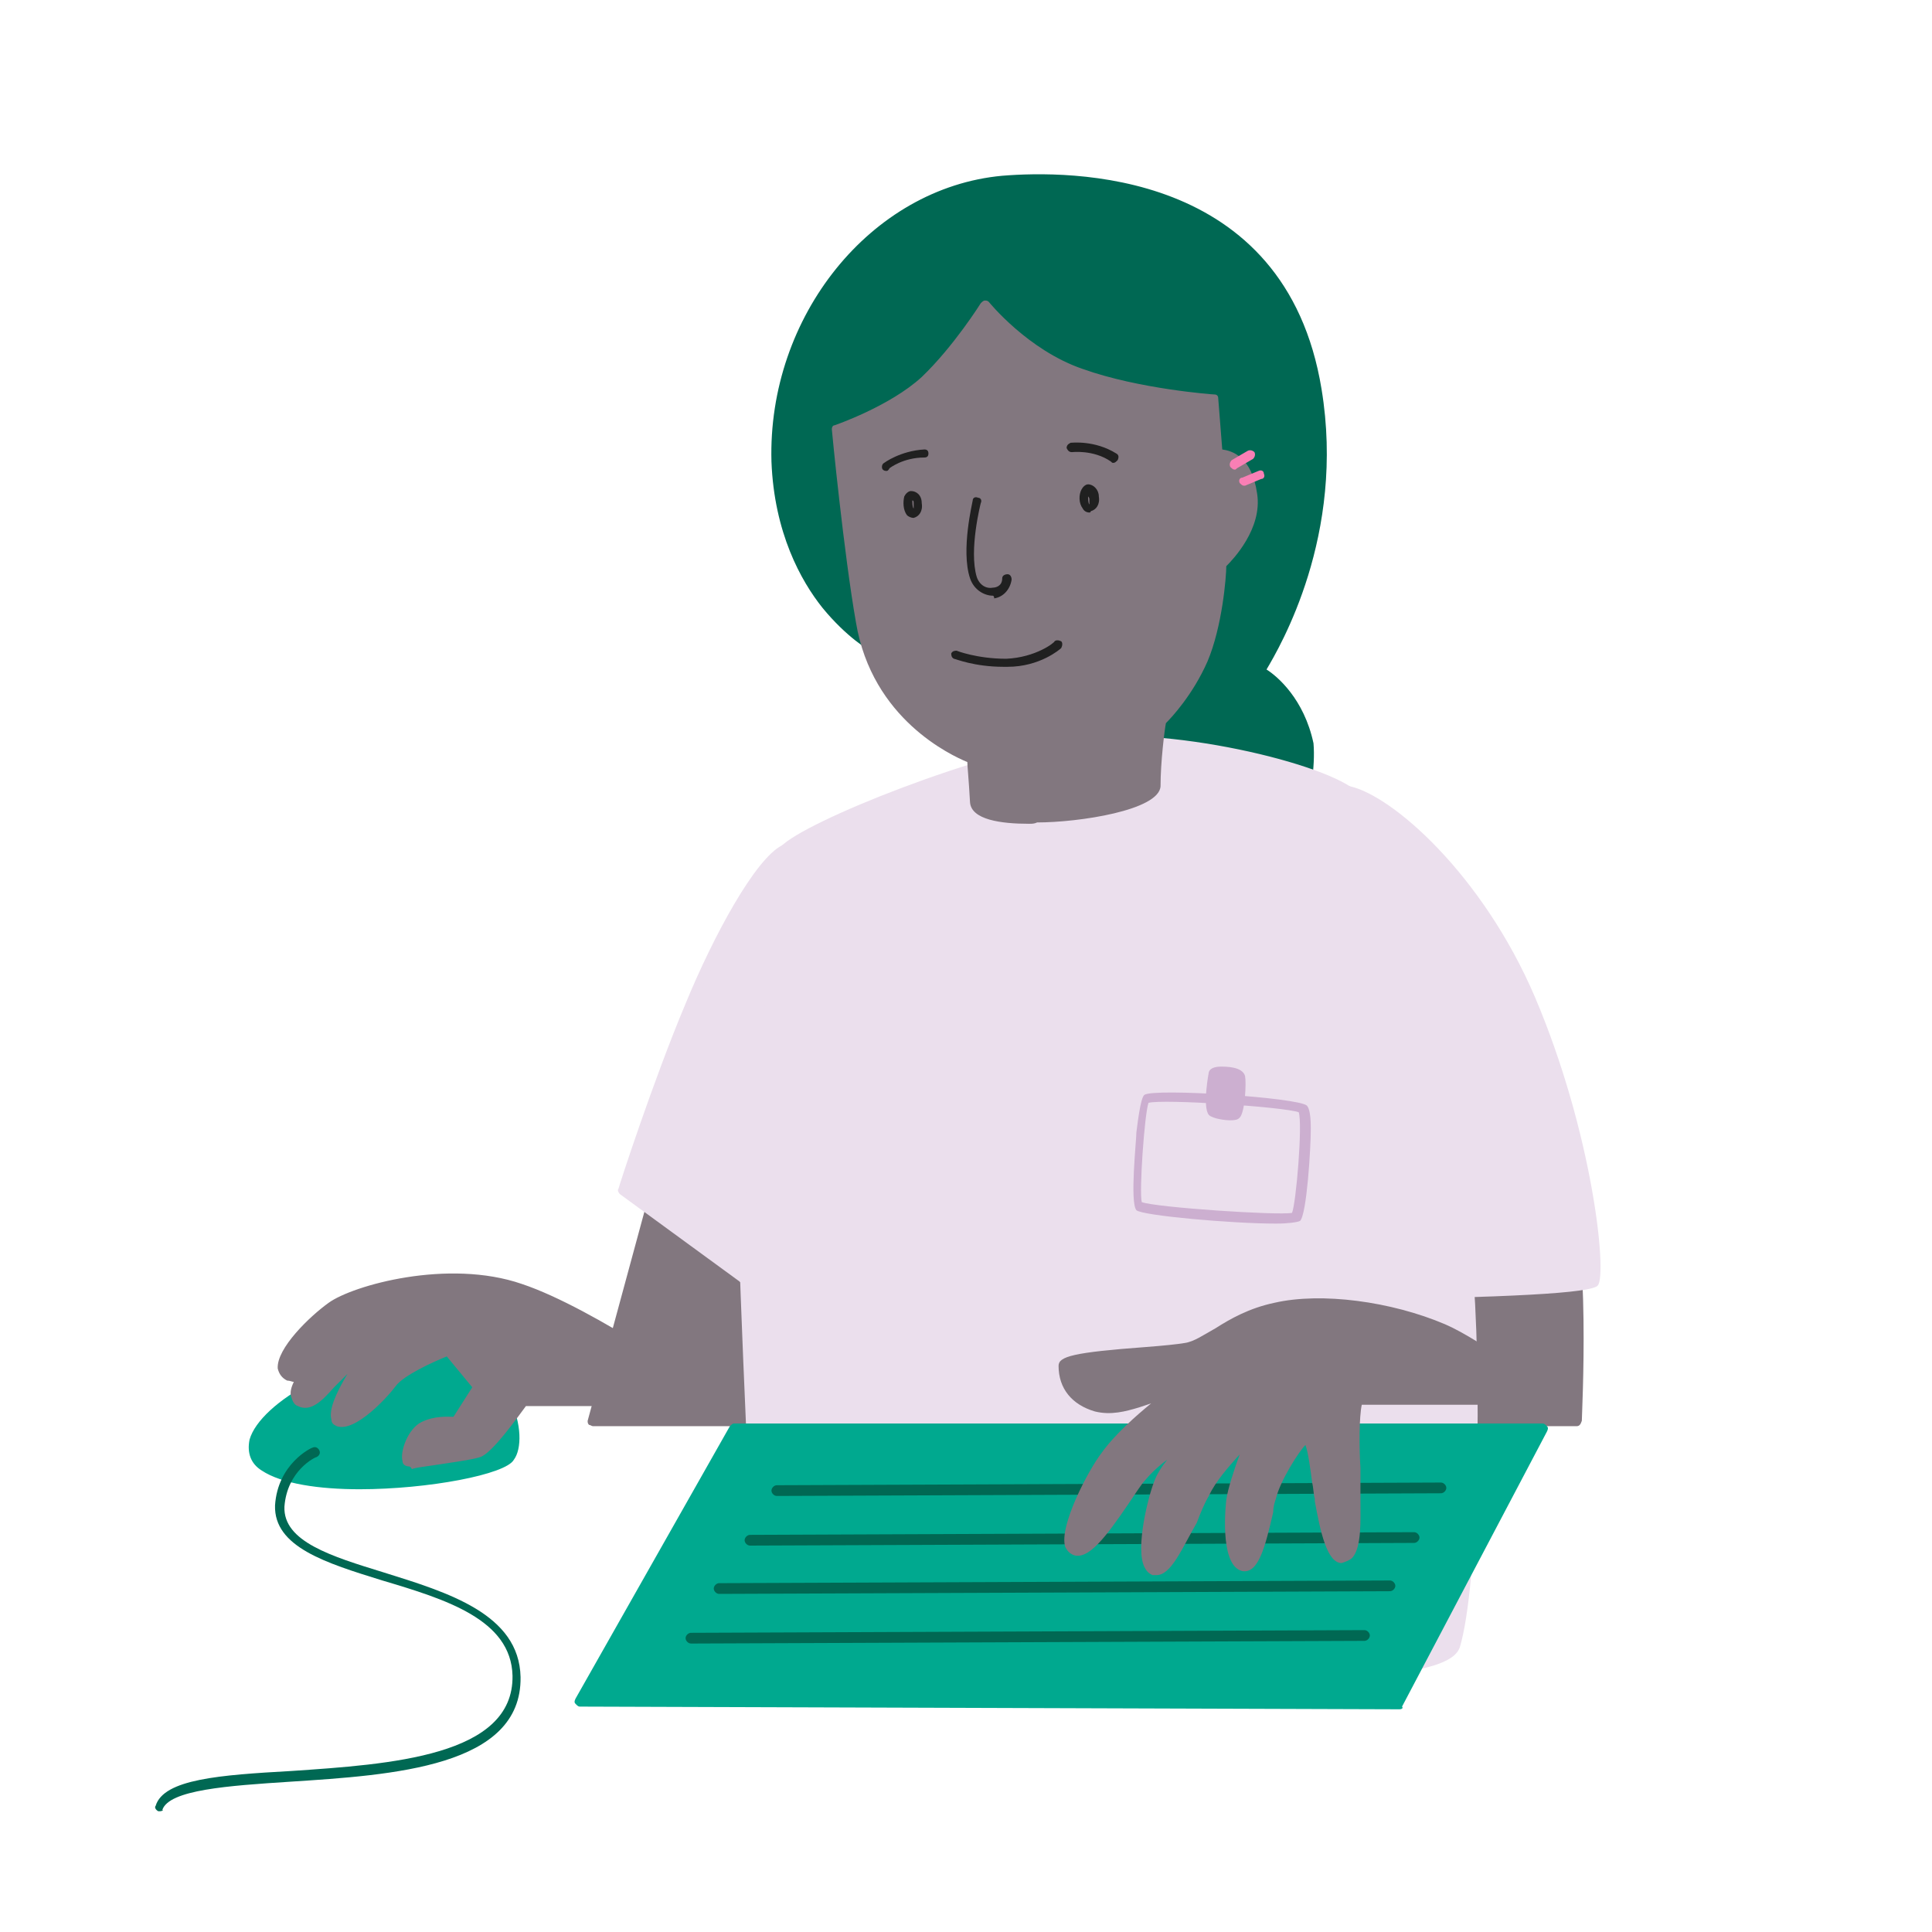 <?xml version="1.0" encoding="utf-8"?>
<!-- Generator: Adobe Illustrator 26.1.0, SVG Export Plug-In . SVG Version: 6.00 Build 0)  -->
<svg version="1.1" id="Layer_1" xmlns="http://www.w3.org/2000/svg" xmlns:xlink="http://www.w3.org/1999/xlink" x="0px" y="0px"
	 viewBox="0 0 144 144" style="enable-background:new 0 0 144 144;" xml:space="preserve">
<style type="text/css">
	.st0{fill:#82777F;}
	.st1{fill:#006853;}
	.st2{fill:#EBDFED;}
	.st3{fill:#202020;}
	.st4{fill:#F97FB5;}
	.st5{fill:#CCAFD0;}
	.st6{fill:#00A98F;}
</style>
<g>
	<path class="st0" d="M117.5,105.9H44.2l7.3-26.8c0,0,63.2,5.1,65,9.2C118.2,92.3,117.5,105.9,117.5,105.9z"/>
	<path class="st0" d="M117.5,106.3H44.2c-0.1,0-0.2-0.1-0.3-0.1c-0.1-0.1-0.1-0.2-0.1-0.3L51.1,79c0-0.2,0.2-0.3,0.4-0.3
		c6.5,0.5,63.5,5.2,65.3,9.4c1.8,4.1,1.1,17.3,1.1,17.8C117.8,106.2,117.7,106.3,117.5,106.3z M44.7,105.6h72.5
		c0.1-2.1,0.5-13.6-1-17.2c-0.7-1.6-18.4-5.2-64.4-8.9L44.7,105.6z"/>
</g>
<g>
	<path class="st1" d="M95.9,64.7c0,0,1.9-5.7,1.6-9.2c-0.8-4-3.7-5.5-3.7-5.5s6.2-8.8,4.3-20.9C96,15.8,84.7,12.6,74.7,13.5
		c-10,0.9-17.1,10.9-16.9,20.9C58.2,44.4,65,48.2,65,48.2L95.9,64.7z"/>
	<path class="st1" d="M95.9,65c-0.1,0-0.1,0-0.2,0L64.9,48.5c-0.1,0-1.8-1-3.6-3.2c-1.6-2-3.6-5.6-3.8-10.9
		C57.2,23.6,64.9,14,74.7,13.1c4.9-0.4,21.1-0.6,23.8,15.9c1.8,10.9-3.1,19.2-4.1,20.9c0.8,0.5,2.8,2.2,3.5,5.5
		c0.3,3.5-1.6,9.1-1.6,9.3c0,0.1-0.1,0.2-0.2,0.2C96,65,96,65,95.9,65z M77.5,13.7c-1.1,0-2.1,0.1-2.8,0.1
		c-9.3,0.8-16.8,10.3-16.6,20.6c0.3,9.7,6.9,13.5,7,13.5l30.5,16.3c0.4-1.3,1.7-5.8,1.5-8.7c-0.8-3.7-3.5-5.2-3.5-5.2
		c-0.1,0-0.1-0.1-0.2-0.2c0-0.1,0-0.2,0.1-0.3c0.1-0.1,6.1-8.9,4.2-20.7C95.7,15.6,83.9,13.7,77.5,13.7z"/>
</g>
<g>
	<path class="st2" d="M101,59.5c-1.3-2-13.5-5.1-20.7-4.2c-7.1,0.9-20.2,6.1-21.9,8c-0.8,0.8-3.1,27.5-3.1,27.5s1,28.4,1.6,29.9
		c1.1,2.6,50,6.5,51.4,2c1.5-4.6,1.7-20.6,0.9-28.9C108.4,85.4,102.4,61.5,101,59.5z"/>
	<path class="st2" d="M94.7,125.2c-14.5,0-37.3-2.2-38.1-4.3c-0.6-1.5-1.5-27.1-1.6-30c0.7-8.1,2.4-27,3.2-27.8
		c1.8-1.9,14.9-7.1,22.2-8.1c7.3-0.9,19.6,2.2,21,4.3l0,0c1.5,2.1,7.5,26.5,8.3,34.4c0.8,8.6,0.5,24.5-0.9,29.1
		c-0.3,0.8-1.6,2-9.8,2.3C97.6,125.1,96.2,125.2,94.7,125.2z M83.2,55.6c-1,0-1.9,0.1-2.8,0.2c-7,0.9-20,6-21.7,7.9
		c-0.5,0.9-2.1,16.9-3,27.3c0.4,11.3,1.1,28.7,1.6,29.7c1.1,1.8,32.9,5,46.1,3.4c3.9-0.5,4.5-1.2,4.6-1.5c1.4-4.5,1.7-20.3,0.9-28.8
		c-0.8-8.4-6.9-32.1-8.1-34C99.7,58.3,90.3,55.6,83.2,55.6z"/>
</g>
<g>
	<path class="st0" d="M90.7,33.9c0,0,2.1-0.3,2.6,3c0.4,2.7-2.3,5.2-2.3,5.2s-0.2,4.3-1.4,7.1c-1.2,2.8-3.1,4.6-3.1,4.6
		s-0.4,2.8-0.4,4.9c-0.1,2.1-13.3,3.6-13.5,1.2c-0.2-2.5-0.2-3.3-0.2-3.3s-7-2.3-8.3-10.2C63.2,41.2,62.3,32,62.3,32
		s4.1-1.4,6.6-3.7c2.5-2.3,4.4-5.6,4.4-5.6s2.9,3.6,7.1,5.2c4.3,1.5,9.9,1.9,9.9,1.9L90.7,33.9z"/>
	<path class="st0" d="M76.7,61.4c-2.1,0-4.3-0.3-4.4-1.6c-0.1-1.8-0.2-2.7-0.2-3c-1.2-0.5-7.1-3.2-8.3-10.4C62.9,41.3,62,32.1,62,32
		c0-0.2,0.1-0.3,0.2-0.3c0,0,4.1-1.4,6.5-3.6c2.4-2.3,4.4-5.5,4.4-5.5c0.1-0.1,0.2-0.2,0.3-0.2c0.1,0,0.2,0,0.3,0.1c0,0,2.9,3.6,7,5
		c4.2,1.5,9.7,1.9,9.8,1.9c0.2,0,0.3,0.1,0.3,0.3l0.3,3.8c0.7,0.1,2.2,0.5,2.6,3.3c0.4,2.6-1.8,4.9-2.3,5.4c0,0.8-0.3,4.5-1.4,7.1
		c-1.1,2.5-2.7,4.2-3.1,4.6c-0.1,0.5-0.4,2.9-0.4,4.7c-0.1,1.8-6.1,2.7-9.2,2.7C77.1,61.4,76.9,61.4,76.7,61.4z M62.7,32.2
		c0.1,1.5,0.9,9.5,1.7,14.1c1.3,7.6,8,9.9,8.1,9.9c0.1,0,0.2,0.2,0.2,0.3c0,0,0.1,0.8,0.2,3.3c0,0.5,1.4,1,4.3,1
		c4.3-0.1,8.6-1.3,8.6-2.1c0.1-2.1,0.4-4.9,0.4-4.9c0-0.1,0-0.1,0.1-0.2c0,0,1.8-1.8,3-4.5c1.2-2.7,1.3-7,1.3-7c0-0.1,0-0.2,0.1-0.2
		c0,0,2.6-2.3,2.2-4.9c-0.4-2.9-2.2-2.7-2.2-2.7c-0.1,0-0.2,0-0.3-0.1c-0.1-0.1-0.1-0.1-0.1-0.2l-0.3-3.8c-1.2-0.1-6-0.6-9.7-1.9
		c-3.6-1.3-6.1-3.9-7-4.9c-0.6,0.9-2.2,3.4-4.3,5.2C67,30.5,63.6,31.9,62.7,32.2z"/>
</g>
<path class="st3" d="M68.1,38.6c-0.2,0-0.4-0.1-0.5-0.2c-0.3-0.4-0.3-1-0.2-1.4c0.1-0.2,0.3-0.4,0.5-0.4l0,0l0,0h0
	c0.4,0,0.8,0.3,0.8,0.9c0.1,0.6-0.2,1-0.6,1.1C68.2,38.6,68.1,38.6,68.1,38.6z M68,37.3c0,0.2,0,0.5,0.1,0.6c0,0,0-0.2,0-0.4
	C68.1,37.4,68.1,37.3,68,37.3z M68,37.2L68,37.2L68,37.2z M68,36.9L68,36.9L68,36.9z"/>
<path class="st3" d="M81.2,38.2c-0.2,0-0.4-0.1-0.5-0.3c-0.3-0.4-0.3-1-0.1-1.4c0.1-0.2,0.3-0.4,0.5-0.4l0,0l0,0l0,0
	c0.4,0,0.8,0.4,0.8,0.9c0.1,0.6-0.2,1-0.6,1.1C81.3,38.2,81.2,38.2,81.2,38.2z M81.1,37c0,0.2,0,0.5,0.1,0.6c0,0,0-0.2,0-0.4
	C81.2,37.1,81.1,37,81.1,37z M81.1,36.9L81.1,36.9L81.1,36.9z M81,36.6L81,36.6L81,36.6z"/>
<path class="st3" d="M66.1,35.1c-0.1,0-0.2,0-0.3-0.1c-0.1-0.1-0.1-0.4,0.1-0.5c0,0,1.2-0.9,3-1c0,0,0,0,0,0c0.2,0,0.3,0.1,0.3,0.3
	c0,0.2-0.1,0.3-0.3,0.3c-1.6,0-2.6,0.8-2.6,0.8C66.2,35.1,66.1,35.1,66.1,35.1z"/>
<path class="st3" d="M83,34.5c-0.1,0-0.1,0-0.2-0.1c-1.3-0.9-2.9-0.7-2.9-0.7c-0.2,0-0.3-0.1-0.4-0.3c0-0.2,0.1-0.3,0.3-0.4
	c0.1,0,1.8-0.2,3.4,0.8c0.2,0.1,0.2,0.3,0.1,0.5C83.2,34.4,83.1,34.5,83,34.5z"/>
<path class="st3" d="M74,44.4c-0.6,0-1.4-0.4-1.7-1.3c-0.7-2.1,0.2-5.7,0.2-5.8c0-0.2,0.2-0.3,0.4-0.2c0.2,0,0.3,0.2,0.2,0.4
	c0,0-0.9,3.5-0.3,5.5c0.2,0.6,0.7,0.9,1.2,0.8c0.2,0,0.7-0.1,0.7-0.7c0-0.2,0.2-0.3,0.4-0.3c0.2,0,0.3,0.2,0.3,0.4
	c-0.1,0.7-0.6,1.3-1.3,1.4C74.1,44.4,74,44.4,74,44.4z"/>
<path class="st3" d="M74.8,49.7c-2.2,0-3.6-0.6-3.7-0.6c-0.2-0.1-0.2-0.3-0.2-0.4c0.1-0.2,0.3-0.2,0.4-0.2c0,0,1.5,0.6,3.7,0.6
	c2.2-0.1,3.6-1.2,3.6-1.3c0.1-0.1,0.3-0.1,0.5,0c0.1,0.1,0.1,0.3,0,0.5c-0.1,0.1-1.6,1.4-4,1.4C75,49.7,74.9,49.7,74.8,49.7z"/>
<path class="st4" d="M92,35c-0.1,0-0.2-0.1-0.3-0.2c-0.1-0.2,0-0.4,0.1-0.5l1.2-0.7c0.2-0.1,0.4,0,0.5,0.1c0.1,0.2,0,0.4-0.1,0.5
	l-1.2,0.7C92.1,35,92.1,35,92,35z"/>
<path class="st4" d="M92.7,36.2c-0.1,0-0.2-0.1-0.3-0.2c-0.1-0.2,0-0.4,0.2-0.4l1.2-0.5c0.2-0.1,0.4,0,0.4,0.2
	c0.1,0.2,0,0.4-0.2,0.4l-1.2,0.5C92.8,36.2,92.8,36.2,92.7,36.2z"/>
<g>
	<path class="st2" d="M99.3,59.1c1.6-1.5,10.1,4.5,14.7,15.3c4.5,10.5,5.3,20.5,4.8,21.1c-0.5,0.7-18.6,0.9-18.6,0.9
		S97.2,61.1,99.3,59.1z"/>
	<path class="st2" d="M100.2,96.9c-0.2,0-0.3-0.1-0.4-0.3c0-0.1-0.7-9-1.2-18c-1-18.4,0.1-19.4,0.5-19.7l0,0
		c0.3-0.3,0.8-0.4,1.5-0.3c3.2,0.7,9.9,6.6,13.8,15.7c4.3,10.1,5.4,20.6,4.7,21.5C118.7,96.4,112.3,96.7,100.2,96.9
		C100.2,96.9,100.2,96.9,100.2,96.9z M99.5,59.4c-1.4,1.3-0.2,23.1,1,36.8c6.6-0.1,16.9-0.4,18-0.8c0.3-1-0.4-10.4-4.8-20.8
		c-3.9-9.2-10.6-14.7-13.3-15.3C100,59.2,99.7,59.3,99.5,59.4L99.5,59.4z"/>
</g>
<g>
	<path class="st2" d="M58.4,63.3c-1.9,0.9-4.8,6.3-7,11.6c-2.4,5.7-4.9,13.8-4.9,13.8l8.9,6.5L58.4,63.3z"/>
	<path class="st2" d="M55.3,95.6c-0.1,0-0.1,0-0.2-0.1L46.2,89c-0.1-0.1-0.2-0.3-0.1-0.4c0-0.1,2.6-8.1,5-13.8
		c2.1-5.1,5.2-10.8,7.2-11.8c0.1-0.1,0.3,0,0.4,0c0.1,0.1,0.2,0.2,0.2,0.3l-3.1,31.9c0,0.1-0.1,0.2-0.2,0.3
		C55.4,95.6,55.4,95.6,55.3,95.6z M46.9,88.6l8.2,6L58,64.1c-1.6,1.5-4.1,5.7-6.3,11C49.6,80.2,47.3,87.2,46.9,88.6z"/>
</g>
<path class="st5" d="M95.1,91.2c-3.3,0-10-0.6-10.4-1c-0.5-0.6,0-5.2,0-5.8c0.3-2.5,0.5-2.7,0.6-2.8l0,0c0.8-0.5,11.4,0.2,12.1,0.8
	c0.1,0.1,0.3,0.4,0.3,1.7c0,1.5-0.3,6.4-0.8,6.9C96.7,91.1,96,91.2,95.1,91.2z M85.1,89.6c1.1,0.4,10.1,1,11.2,0.8
	c0.3-0.7,0.8-6.6,0.5-7.5c-1.1-0.4-10.1-1-11.2-0.7C85.3,83.1,84.9,88.8,85.1,89.6z"/>
<g>
	<path class="st5" d="M92.4,80.3c-0.1-0.4-1.9-0.5-2-0.3c0,0.2-0.4,2.5-0.1,2.9c0.2,0.2,1.6,0.3,1.8,0.2
		C92.4,82.8,92.6,80.8,92.4,80.3z"/>
	<path class="st5" d="M91.7,83.5c0,0-0.1,0-0.1,0c-0.2,0-1.2-0.1-1.5-0.4c-0.5-0.6,0-3.2,0-3.2c0.1-0.3,0.5-0.4,0.9-0.4
		c0.4,0,1.6,0,1.8,0.7l0,0c0.1,0.5,0,2.7-0.4,3.1C92.3,83.4,92.2,83.5,91.7,83.5z M90.6,82.7c0.3,0.1,1,0.2,1.3,0.1
		c0.1-0.3,0.3-1.8,0.2-2.3c-0.2-0.1-1-0.2-1.3-0.2C90.7,80.9,90.5,82.3,90.6,82.7z M92,82.8L92,82.8L92,82.8z"/>
</g>
<g>
	<g>
		<polygon class="st6" points="115.1,106.5 104.3,127 43.3,126.8 54.8,106.5 		"/>
		<path class="st6" d="M104.3,127.4C104.3,127.4,104.3,127.4,104.3,127.4l-61.1-0.2c-0.1,0-0.2-0.1-0.3-0.2c-0.1-0.1-0.1-0.2,0-0.4
			l11.5-20.3c0.1-0.1,0.2-0.2,0.3-0.2h60.3c0.1,0,0.2,0.1,0.3,0.2c0.1,0.1,0.1,0.2,0,0.4l-10.8,20.5
			C104.6,127.3,104.5,127.4,104.3,127.4z M43.9,126.5l60.2,0.2l10.4-19.8H55L43.9,126.5z"/>
	</g>
	<path class="st1" d="M57.9,111.5c-0.2,0-0.4-0.2-0.4-0.4c0-0.2,0.2-0.4,0.4-0.4l49.5-0.2c0,0,0,0,0,0c0.2,0,0.4,0.2,0.4,0.4
		c0,0.2-0.2,0.4-0.4,0.4L57.9,111.5C57.9,111.5,57.9,111.5,57.9,111.5z"/>
	<path class="st1" d="M55.9,115.2c-0.2,0-0.4-0.2-0.4-0.4c0-0.2,0.2-0.4,0.4-0.4l49.5-0.2c0.2,0,0.4,0.2,0.4,0.4
		c0,0.2-0.2,0.4-0.4,0.4L55.9,115.2C55.9,115.2,55.9,115.2,55.9,115.2z"/>
	<path class="st1" d="M53.6,118.8c-0.2,0-0.4-0.2-0.4-0.4c0-0.2,0.2-0.4,0.4-0.4l50-0.2c0,0,0,0,0,0c0.2,0,0.4,0.2,0.4,0.4
		c0,0.2-0.2,0.4-0.4,0.4L53.6,118.8C53.6,118.8,53.6,118.8,53.6,118.8z"/>
	<path class="st1" d="M51.5,122.5c-0.2,0-0.4-0.2-0.4-0.4c0-0.2,0.2-0.4,0.4-0.4l50.2-0.2c0,0,0,0,0,0c0.2,0,0.4,0.2,0.4,0.4
		c0,0.2-0.2,0.4-0.4,0.4L51.5,122.5C51.5,122.5,51.5,122.5,51.5,122.5z"/>
	<g>
		<path class="st6" d="M38.1,108.7c-0.9,1.2-14.5,3.2-18.4,0.6c-3.3-2.2,4.5-8,12-8.1C38,101.2,39.2,107.2,38.1,108.7z"/>
		<path class="st6" d="M26.8,111c-3,0-5.8-0.4-7.3-1.4c-0.8-0.5-1.1-1.3-0.9-2.3c0.8-2.8,7.1-6.4,13-6.5c4-0.1,5.7,2.2,6.4,3.5
			c0.9,1.8,0.9,3.7,0.3,4.5h0C37.7,109.9,31.9,111,26.8,111z M31.8,101.6c0,0-0.1,0-0.1,0c-5.9,0.1-11.7,3.7-12.4,6
			c-0.2,0.6,0,1.1,0.6,1.5c3.8,2.5,17.2,0.5,17.9-0.5c0.4-0.5,0.5-2.1-0.4-3.8C36.8,103.6,35.3,101.6,31.8,101.6z M38.1,108.7
			L38.1,108.7L38.1,108.7z"/>
	</g>
	<path class="st1" d="M11.9,135c0,0-0.1,0-0.1,0c-0.2-0.1-0.3-0.3-0.2-0.4c0.6-2,4.8-2.3,10.1-2.6c7.4-0.5,16.6-1.1,16.5-7.1
		c-0.1-4.2-5-5.7-9.7-7.1c-4.2-1.3-8.1-2.5-8-5.6c0.2-3.1,2.7-4.3,2.8-4.3c0.2-0.1,0.4,0,0.5,0.2c0.1,0.2,0,0.4-0.2,0.5
		c-0.1,0-2.2,1-2.4,3.7c-0.1,2.6,3.5,3.7,7.4,4.9c4.8,1.5,10.1,3.1,10.2,7.8c0.1,6.7-9.5,7.3-17.2,7.8c-4.6,0.3-9,0.6-9.5,2.1
		C12.2,134.9,12.1,135,11.9,135z"/>
	<g>
		<path class="st0" d="M53.3,104.3c0,0-9.2-6.5-14.6-8.4s-12.4,0.2-14,1.4c-1.7,1.2-4.8,4.4-3.2,5.2c1.7,0.8,2.2-1.9,3.8-2.8
			c1.6-0.9,1.6-1.2,1.6-1.2s-2.2,0.8-3,1.7c-0.8,0.9-2.7,3.7-1.6,4.3c1.1,0.6,2.2-1.4,3.3-2.3c1.2-1,5.6-2.5,5.6-2.5s-3.9,0.7-4.6,2
			c-0.7,1.3-2.4,3.9-1.4,4.3c0.9,0.4,3.1-1.7,4-2.8c0.9-1.2,4.2-2.5,4.2-2.5l2.2,2.7L34,106c0,0-1.3-0.3-2.4,0.3
			c-1.2,0.6-1.7,2.8-1,2.6c0.7-0.2,4.2-0.6,5.1-0.8c0.9-0.3,3.4-3.8,3.4-3.8H53.3z"/>
		<path class="st0" d="M30.5,109.3c-0.2,0-0.5-0.1-0.5-0.4c-0.2-0.7,0.4-2.4,1.4-2.9c1-0.5,2-0.4,2.4-0.4l1.4-2.2l-1.9-2.3
			c-1,0.4-3.2,1.4-3.8,2.2c-0.5,0.7-3,3.5-4.4,3c-0.2-0.1-0.4-0.2-0.4-0.5c-0.2-0.7,0.3-1.9,1.2-3.4c-0.3,0.3-0.6,0.6-1,1
			c-0.8,0.9-1.7,1.9-2.7,1.4c-0.3-0.1-0.4-0.4-0.5-0.7c-0.1-0.3,0-0.7,0.2-1.1c-0.1,0-0.3-0.1-0.5-0.1c-0.4-0.2-0.6-0.5-0.7-0.9
			c-0.1-1.5,2.4-3.9,3.8-4.9c1.8-1.3,8.9-3.3,14.4-1.4c5.4,1.8,14.3,8.1,14.7,8.4c0.1,0.1,0.2,0.3,0.1,0.4c0,0.1-0.2,0.3-0.3,0.3
			H39.2c-0.6,0.8-2.5,3.5-3.4,3.8c-0.6,0.2-2.1,0.4-3.4,0.6c-0.7,0.1-1.5,0.2-1.7,0.3C30.6,109.3,30.5,109.3,30.5,109.3z
			 M33.3,106.3c-0.4,0-1,0.1-1.6,0.3c-0.7,0.4-1.1,1.5-1.1,1.9c0.3-0.1,0.9-0.1,1.6-0.2c1.2-0.2,2.8-0.4,3.3-0.6
			c0.6-0.2,2.2-2.2,3.2-3.7c0.1-0.1,0.2-0.2,0.3-0.2h13.2c-2.5-1.7-9.3-6.2-13.6-7.7c-5.2-1.8-12,0.1-13.7,1.3
			c-1.5,1-3.6,3.2-3.5,4.2c0,0.1,0,0.2,0.3,0.3c0.2,0.1,0.3,0.1,0.5,0.1c0.5-1,1.3-2,1.5-2.3c0.8-0.9,3-1.8,3.1-1.8
			c0.1,0,0.2,0,0.3,0c0.1,0.1,0.2,0.2,0.2,0.3c0,0.2-0.2,0.6-1.8,1.5c-0.6,0.3-1,0.9-1.4,1.5c-0.4,0.5-0.8,1.1-1.4,1.4
			c-0.2,0.4-0.3,0.8-0.3,1.1c0,0.1,0.1,0.2,0.1,0.2c0.5,0.3,1-0.3,1.9-1.2c0.3-0.4,0.7-0.8,1.1-1.1c0.3-0.2,0.7-0.5,1.2-0.7
			c1.1-1.1,4.2-1.8,4.6-1.8c0.2,0,0.4,0.1,0.4,0.3c0,0.2-0.1,0.4-0.2,0.4c0,0-2.6,0.9-4.3,1.7c0,0-0.1,0.1-0.1,0.1
			c-0.1,0.2-0.2,0.4-0.3,0.6c-0.5,0.9-1.5,2.7-1.3,3.2c0.6,0.3,2.5-1.3,3.6-2.7c0.9-1.2,4.2-2.5,4.3-2.6c0.1-0.1,0.3,0,0.4,0.1
			l2.2,2.7c0.1,0.1,0.1,0.3,0,0.4l-1.7,2.6c-0.1,0.1-0.2,0.2-0.4,0.2C33.9,106.3,33.6,106.3,33.3,106.3z"/>
	</g>
	<g>
		<path class="st0" d="M94.9,97.4c-3.2,0.7-5,2.6-6.7,2.9c-1.7,0.3-9.1,0.6-9,1.4c0.1,1.7,1,2.7,2.5,3.1c1.2,0.3,2.3,0,3.1-0.3
			c1.5-0.5,2.4-0.5,2.4-0.5s-3.3,2.2-4.9,4.5c-1.2,1.7-3.6,6.5-2.3,7s3.7-3.9,4.9-5.3c1.3-1.6,4.4-3.6,4.4-3.6s-2.2,2.1-3,4
			c-0.5,1.2-1.6,6-0.3,6.4c1.3,0.4,2.5-3.9,3.6-5.9c1-2,3.6-4.3,3.6-4.3s-1.3,3.5-1.5,4.9c-0.2,1.4-0.2,4.7,0.9,4.9
			c1.1,0.2,1.7-3.8,2.1-5.2c0.4-1.3,2.1-4.4,2.6-4.3c0.5,0.1,0.7,3.2,0.9,4.5c0.2,1.2,0.7,4.5,1.7,4.5c1.5,0,1-3.9,1.1-5.2
			c0-1.4-0.2-5.5,0.2-6.5h14.5c0,0-5.4-4.2-8.2-5.3C103.1,97.1,98.1,96.7,94.9,97.4z"/>
		<path class="st0" d="M86.2,117.4c-0.1,0-0.2,0-0.3,0c-0.2-0.1-0.4-0.2-0.6-0.6c-0.7-1.4,0.3-5.3,0.7-6.3c0.2-0.6,0.6-1.2,1-1.7
			c-0.7,0.5-1.3,1.1-1.8,1.7c-0.3,0.4-0.7,1-1.1,1.6c-1.7,2.5-3,4.2-4.1,3.8c-0.2-0.1-0.4-0.2-0.6-0.6c-0.5-1.5,1.7-5.7,2.7-7
			c1-1.4,2.6-2.8,3.7-3.7c-0.3,0.1-0.6,0.2-0.9,0.3c-1,0.3-2.1,0.6-3.3,0.3c-1.7-0.5-2.7-1.7-2.7-3.4c0-0.7,1.1-1,6.5-1.4
			c1.3-0.1,2.3-0.2,2.9-0.3c0.7-0.1,1.4-0.6,2.3-1.1c1.1-0.7,2.5-1.5,4.4-1.9l0,0c3.5-0.8,8.7-0.1,12.7,1.6c2.8,1.2,8,5.2,8.3,5.4
			c0.1,0.1,0.2,0.3,0.1,0.4c0,0.1-0.2,0.2-0.3,0.2h-14.3c-0.2,0.9-0.2,3.2-0.1,4.7c0,0.6,0,1.1,0,1.5c0,0.2,0,0.6,0,0.9
			c0,1.5,0.1,3.5-0.6,4.3c-0.2,0.2-0.5,0.3-0.8,0.4c0,0,0,0,0,0c-1.1,0-1.6-2.4-2-4.6l0-0.2c-0.1-0.3-0.1-0.8-0.2-1.2
			c-0.1-0.8-0.3-2.3-0.5-2.8c-0.5,0.5-1.9,2.7-2.2,4c-0.1,0.3-0.2,0.6-0.2,1c-0.6,2.6-1.1,4.6-2.3,4.4c-1.8-0.4-1.2-5.3-1.2-5.3
			c0.1-0.8,0.6-2.3,1-3.4c-0.8,0.9-1.8,2-2.3,3.1c-0.3,0.5-0.6,1.2-0.9,2C88.1,115.4,87.3,117.4,86.2,117.4z M89.2,106.2
			c0.1,0,0.2,0,0.3,0.1c0.1,0.1,0.1,0.4,0,0.5c0,0-2.2,2.1-2.9,3.9c-0.5,1.2-1.2,4.7-0.7,5.8c0.1,0.2,0.2,0.2,0.2,0.2
			c0.6,0.2,1.6-2.2,2.2-3.7c0.3-0.7,0.6-1.4,0.9-2c1-2,3.5-4.3,3.6-4.4c0.1-0.1,0.3-0.1,0.4,0c0.1,0.1,0.2,0.3,0.1,0.4
			c0,0-1.3,3.5-1.5,4.8c-0.2,1.7,0,4.4,0.6,4.5c0.4,0.1,0.8-1.2,1.4-3.8c0.1-0.4,0.2-0.8,0.3-1.1c0.3-1,2.1-4.8,3-4.6
			c0.5,0.1,0.7,0.9,1,3.6c0.1,0.5,0.1,0.9,0.2,1.2l0,0.2c0.6,3.6,1.1,4,1.3,4c0.1,0,0.2,0,0.3-0.1c0.5-0.6,0.5-2.6,0.4-3.8
			c0-0.4,0-0.7,0-1c0-0.3,0-0.9,0-1.5c-0.1-2.4-0.1-4.4,0.3-5.2c0.1-0.1,0.2-0.2,0.3-0.2h13.4c-1.6-1.2-5.2-3.8-7.3-4.7
			c-4.6-2-9.5-2.2-12.3-1.6l0,0c-1.8,0.4-3.1,1.1-4.2,1.8c-0.9,0.5-1.7,1-2.5,1.1c-0.6,0.1-1.7,0.2-2.9,0.3
			c-1.8,0.2-5.2,0.4-5.8,0.8c0.1,1.3,0.9,2.3,2.2,2.6c1.1,0.3,2,0.1,2.9-0.2c1.5-0.5,2.5-0.6,2.5-0.6c0.2,0,0.3,0.1,0.4,0.2
			c0,0.2,0,0.3-0.1,0.4c0,0-3.2,2.2-4.8,4.4c-1.1,1.5-2.9,5.2-2.6,6.3c0,0.1,0.1,0.1,0.1,0.2c0.7,0.3,2.4-2.2,3.3-3.5
			c0.5-0.7,0.9-1.3,1.2-1.7c1.3-1.6,4.3-3.6,4.5-3.7C89.1,106.2,89.2,106.2,89.2,106.2z M94.9,97.4L94.9,97.4L94.9,97.4z"/>
	</g>
</g>
</svg>
